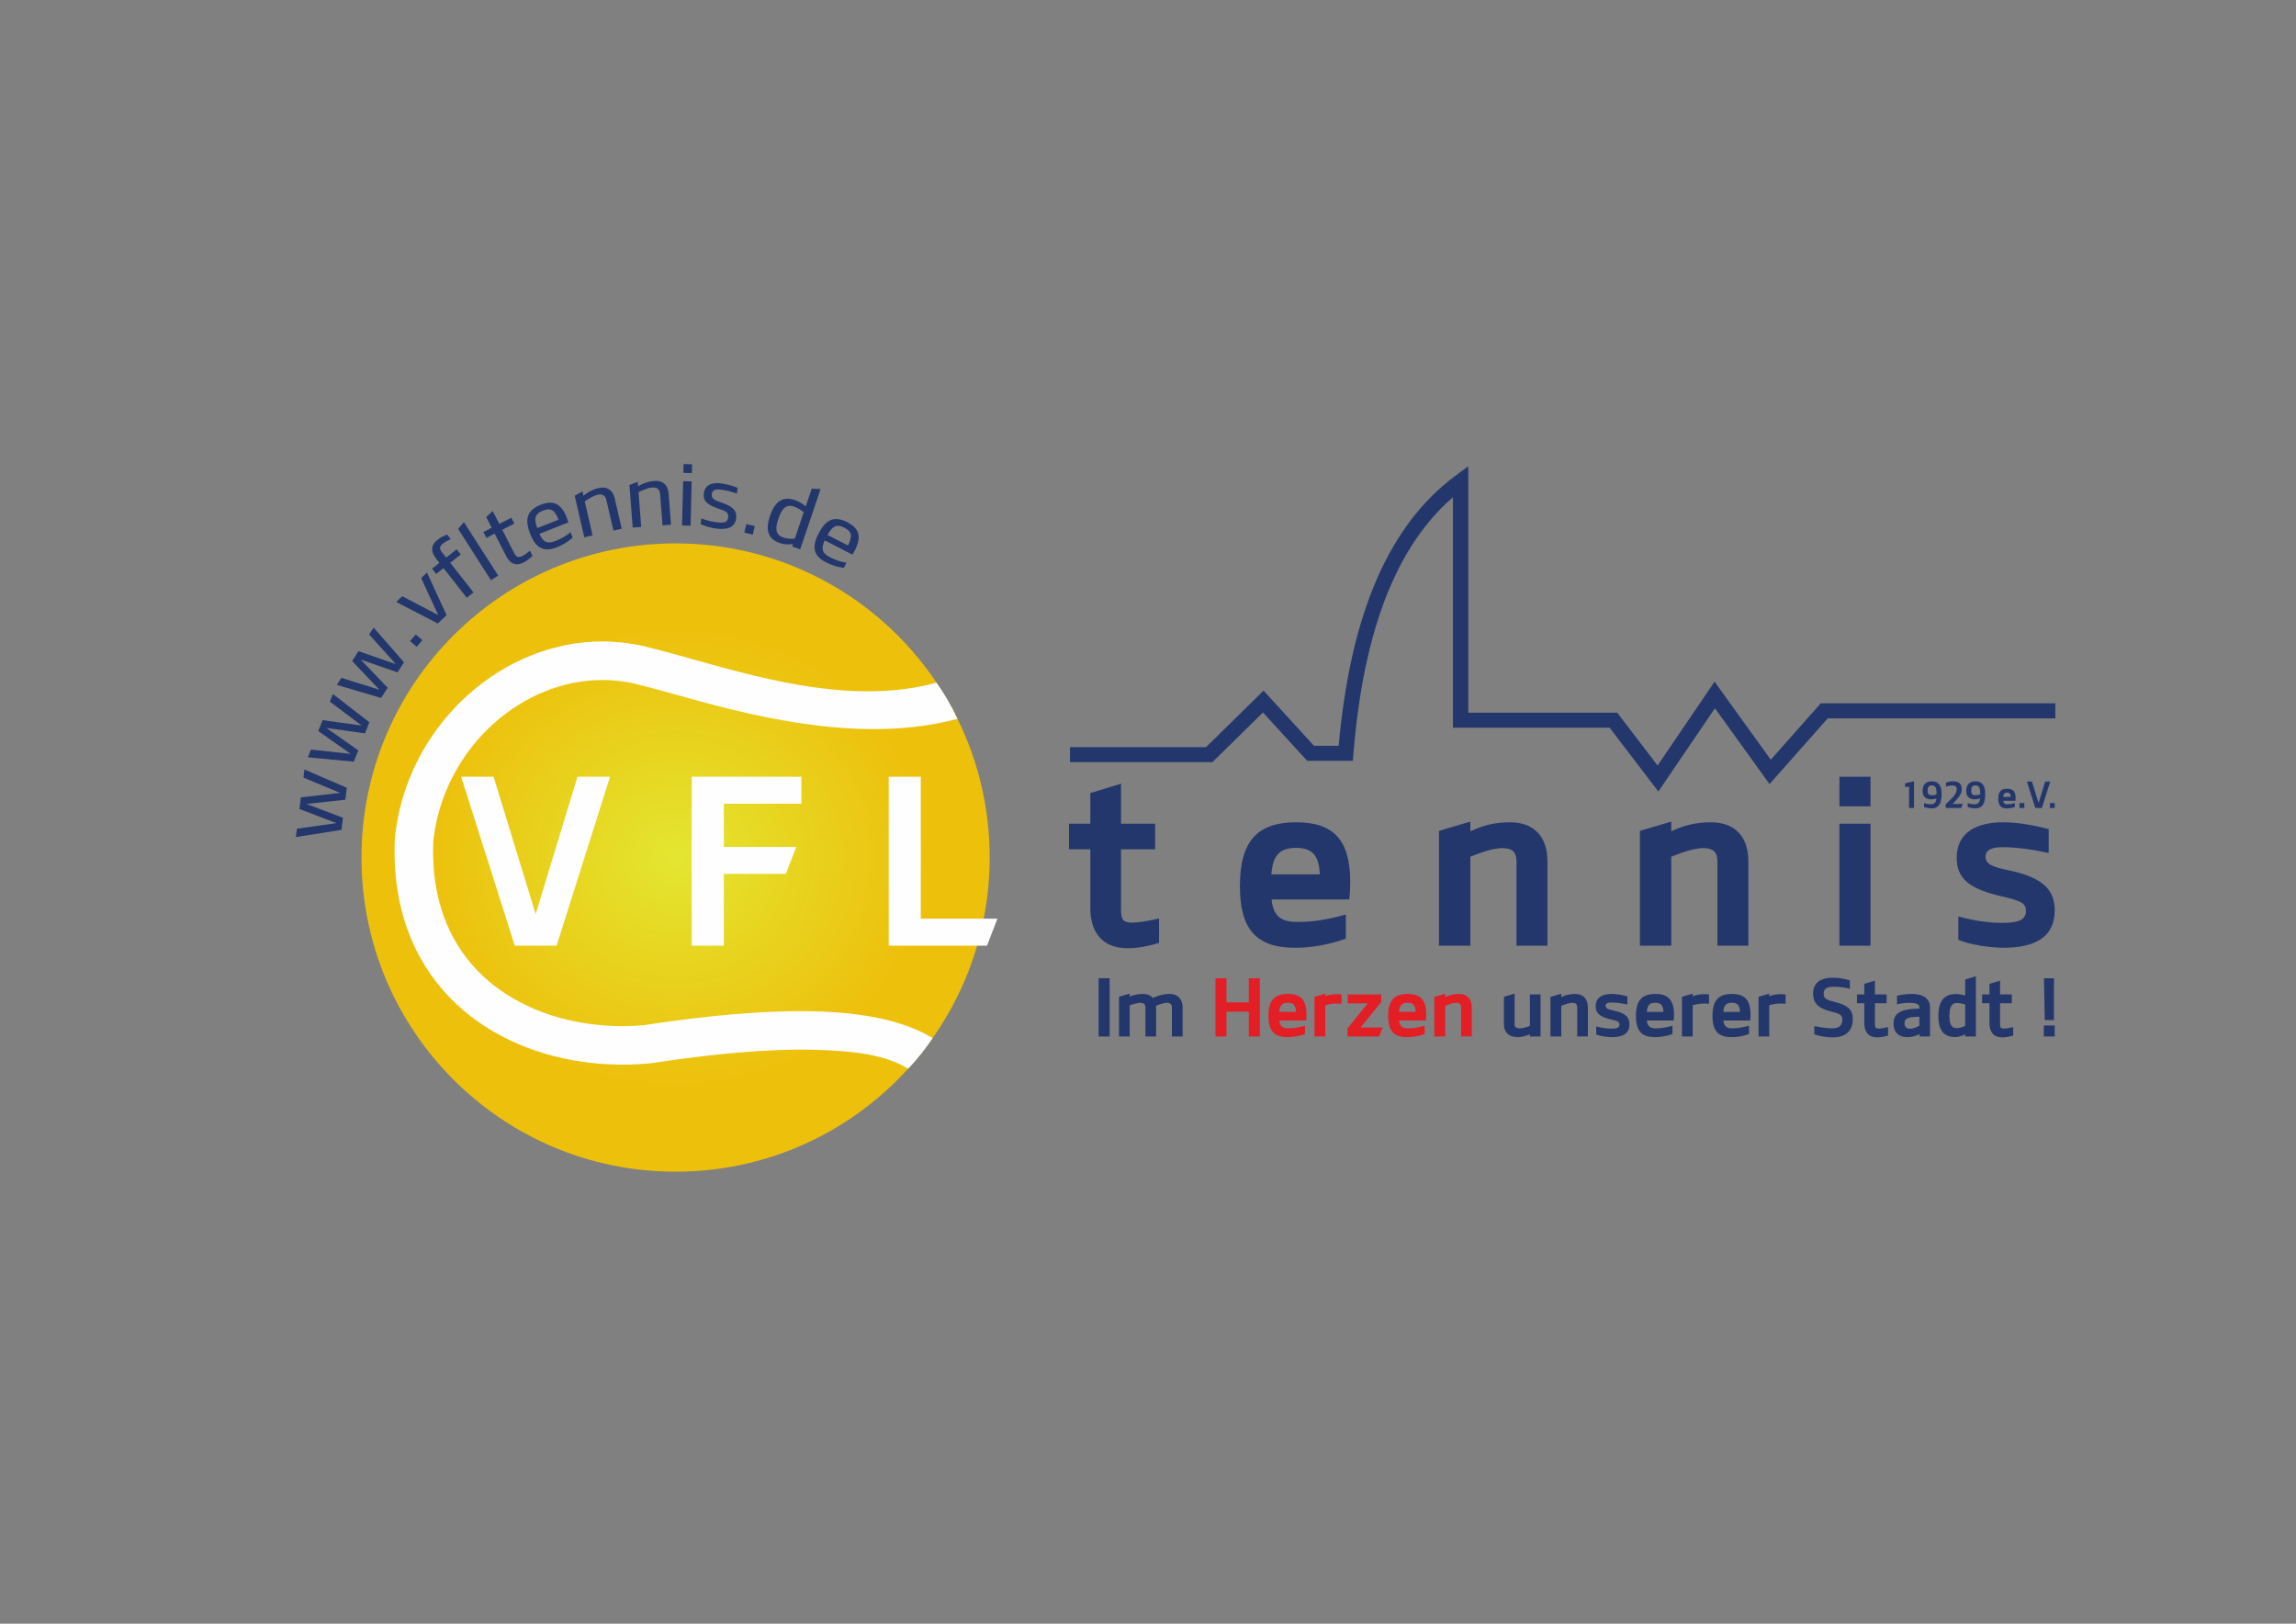 <?xml version="1.0" encoding="UTF-8"?> <svg xmlns="http://www.w3.org/2000/svg" xmlns:xlink="http://www.w3.org/1999/xlink" xml:space="preserve" width="297mm" height="210mm" version="1.1" style="shape-rendering:geometricPrecision; text-rendering:geometricPrecision; image-rendering:optimizeQuality; fill-rule:evenodd; clip-rule:evenodd" viewBox="0 0 29700 21000"><rect x="0" y="0" width="29700" height="21000" fill="#808080" stroke="none"/> <defs> <style type="text/css"> .fil1 {fill:none} .fil3 {fill:#FEFEFE} .fil5 {fill:#E31E24} .fil4 {fill:#23376C} .fil2 {fill:#FEFEFE;fill-rule:nonzero} .fil6 {fill:#23376C;fill-rule:nonzero} .fil0 {fill:url(#id0)} </style> <radialGradient id="id0" gradientUnits="userSpaceOnUse" gradientTransform="matrix(1 -0 -0 0.918 0 909)" cx="8739.22" cy="11091.1" r="3227.92" fx="8739.22" fy="11091.1"> <stop offset="0" style="stop-opacity:1; stop-color:#E3E631"></stop> <stop offset="1" style="stop-opacity:1; stop-color:#EDC00C"></stop> </radialGradient> </defs> <g id="Ebene_x0020_1">  <circle class="fil0" cx="8739" cy="11091" r="4063"></circle> <path class="fil1" d="M12468 14033c-751,-461 -2229,-438 -4100,-153 -1676,163 -3590,-750 -3489,-3056 181,-1732 1825,-2997 3412,-2597 1297,322 2866,954 4406,534"></path> <path class="fil2" d="M11748 13822c-286,-176 -678,-232 -1237,-245 -586,-13 -1297,53 -2097,175l-14 1c-168,16 -339,21 -510,13 -647,-28 -1296,-230 -1805,-625 -516,-401 -887,-998 -966,-1810 -15,-154 -19,-315 -12,-483l1 -15c15,-138 39,-272 71,-401 166,-658 558,-1221 1068,-1603 513,-386 1148,-588 1793,-520 112,12 223,31 331,58l0 1c213,52 425,112 644,174 951,267 2077,566 3099,287 105,147 194,303 271,467 -1158,315 -2493,11 -3505,-274 -218,-61 -431,-121 -629,-170l-1 0c-88,-23 -176,-38 -261,-47 -516,-54 -1027,110 -1444,422 -420,316 -744,781 -882,1327 -27,107 -46,215 -58,324 -6,143 -2,278 10,406 64,658 362,1140 777,1463 424,329 970,497 1520,521 143,6 287,3 428,-10l0 -1c821,-125 1559,-192 2181,-178 648,15 1179,123 1543,347 -90,134 -192,266 -316,396z"></path> <path class="fil3" d="M7470 10046l-541 1776 -544 -1776 -420 0 694 2185 541 0 691 -2185 -421 0zm1478 2185l415 0 0 -929 802 0 135 -348 -937 0 0 -559 1003 0 0 -349 -1418 0 0 2185zm3819 0l135 -349 -991 0 0 -1836 -415 0 0 2185 1271 0z"></path> <path class="fil4" d="M14993 11879c-141,33 -276,54 -345,54 -129,0 -147,-48 -147,-177l0 -772 441 0 0 -331 -441 0 0 -517 -397 121 0 396 -276 0 0 331 276 0 0 766c0,288 141,514 481,514 129,0 273,-27 408,-69l0 -316zm1785 45c-228,0 -309,-96 -330,-291l1006 0c9,-75 12,-160 12,-223 0,-552 -219,-775 -700,-775 -493,0 -727,235 -727,823 0,547 198,800 715,800 201,0 424,-36 655,-118l0 -312c-261,72 -436,96 -631,96zm-333 -616c21,-228 90,-342 321,-342 225,0 295,114 307,342l-628 0zm2575 923l0 -1151c186,-75 318,-111 414,-111 123,0 183,48 183,171l0 1091 400 0 0 -1091c0,-292 -147,-505 -487,-505 -186,0 -348,39 -510,117l0 -126 -406 120 0 1485 406 0zm2599 0l0 -1151c186,-75 318,-111 414,-111 123,0 183,48 183,171l0 1091 400 0 0 -1091c0,-292 -147,-505 -487,-505 -186,0 -348,39 -510,117l0 -126 -406 120 0 1485 406 0zm2175 0l402 0 0 -1578 -402 0 0 1578zm0 -1803l402 0 0 -382 -402 0 0 382zm2707 294c-195,-48 -394,-87 -589,-87 -336,0 -601,126 -601,460 0,285 189,405 574,496 243,57 322,84 322,189 0,117 -94,156 -310,156 -147,0 -342,-21 -565,-84l0 303c144,64 424,103 580,103 421,0 667,-142 667,-487 0,-289 -195,-430 -592,-514 -216,-45 -303,-81 -303,-177 0,-81 69,-123 219,-123 174,0 376,27 598,75l0 -310z"></path> <path class="fil4" d="M24695 10450l64 0 0 -346 -115 27 0 50 51 -8 0 277zm293 -292c59,0 62,47 62,117 -17,6 -41,10 -61,10 -38,0 -54,-15 -54,-61 0,-44 12,-66 53,-66zm-12 244c-24,0 -55,-5 -87,-14l0 51c33,10 69,16 99,16 65,0 128,-29 128,-187 0,-102 -36,-163 -128,-163 -81,0 -118,50 -118,124 0,69 37,109 107,109 21,0 47,-3 72,-11 -6,60 -35,75 -73,75zm193 48l200 0 21 -53 -133 0 35 -36c55,-56 85,-101 84,-156 0,-68 -38,-100 -116,-100 -27,0 -63,8 -88,18l0 51c33,-11 59,-15 82,-15 43,0 57,16 57,50 0,35 -22,76 -65,118l-77 75 0 48zm384 -292c58,0 62,47 62,117 -18,6 -42,10 -62,10 -38,0 -54,-15 -54,-61 0,-44 13,-66 54,-66zm-13 244c-24,0 -55,-5 -87,-14l0 51c33,10 70,16 100,16 64,0 127,-29 127,-187 0,-102 -36,-163 -127,-163 -82,0 -119,50 -119,124 0,69 38,109 107,109 21,0 47,-3 72,-11 -6,60 -35,75 -73,75zm425 0c-36,0 -48,-15 -52,-45l158 0c1,-12 2,-25 2,-35 0,-87 -35,-121 -110,-121 -77,0 -114,36 -114,128 0,86 31,126 112,126 32,0 67,-6 103,-19l0 -49c-41,12 -68,15 -99,15zm-52 -96c3,-36 14,-54 50,-54 35,0 46,18 48,54l-98 0zm210 144l63 0 0 -64 -63 0 0 64zm332 -342l-85 278 -85 -278 -66 0 109 342 85 0 108 -342 -66 0zm62 342l62 0 0 -64 -62 0 0 64z"></path> <path class="fil4" d="M14211 13405l143 0 0 -753 -143 0 0 753zm402 0l0 -403c59,-20 109,-32 136,-32 44,0 68,18 68,60l0 375 138 0 0 -375c0,-7 0,-14 -1,-22 47,-21 109,-38 138,-38 44,0 67,18 67,60l0 375 139 0 0 -375c0,-99 -55,-175 -172,-175 -73,0 -138,19 -212,51l-2 0c-27,-32 -71,-51 -129,-51 -61,0 -115,12 -170,34l0 -38 -138 41 0 513 138 0zm5177 -544l0 408c-45,16 -89,31 -133,31 -43,0 -65,-15 -65,-51l0 -398 -138 41 0 350c0,126 82,172 183,172 49,0 100,-16 153,-37l0 28 138 0 0 -544 -138 0zm406 544l0 -397c65,-25 110,-38 143,-38 43,0 63,17 63,59l0 376 138 0 0 -376c0,-100 -51,-174 -168,-174 -64,0 -120,14 -176,41l0 -44 -140 41 0 512 140 0zm855 -520c-67,-16 -136,-30 -203,-30 -116,0 -207,44 -207,159 0,98 65,139 198,171 83,19 110,29 110,65 0,40 -32,54 -106,54 -51,0 -118,-8 -195,-29l0 104c50,22 146,35 200,35 145,0 230,-48 230,-167 0,-100 -68,-148 -204,-177 -75,-16 -105,-28 -105,-62 0,-28 24,-42 76,-42 60,0 129,9 206,26l0 -107zm366 415c-79,0 -107,-34 -114,-101l347 0c3,-26 4,-55 4,-77 0,-190 -76,-267 -242,-267 -170,0 -250,81 -250,284 0,188 68,275 246,275 70,0 146,-12 226,-40l0 -108c-90,25 -150,34 -217,34zm-115 -213c7,-79 31,-118 110,-118 78,0 102,39 106,118l-216 0zm594 318l0 -405c49,-11 91,-21 143,-21l30 0c10,0 23,1 38,3l0 -121c-28,-3 -48,-3 -68,-3 -51,0 -97,10 -143,26l0 -33 -139 41 0 513 139 0zm511 -105c-79,0 -107,-34 -114,-101l347 0c3,-26 4,-55 4,-77 0,-190 -76,-267 -241,-267 -170,0 -251,81 -251,284 0,188 68,275 246,275 70,0 147,-12 226,-40l0 -108c-90,25 -150,34 -217,34zm-115 -213c7,-79 31,-118 111,-118 77,0 101,39 105,118l-216 0zm594 318l0 -405c49,-11 92,-21 143,-21l30 0c11,0 23,1 39,3l0 -121c-28,-3 -49,-3 -69,-3 -50,0 -97,10 -143,26l0 -33 -138 41 0 513 138 0zm1043 -725c-75,-25 -153,-35 -217,-35 -180,0 -258,77 -258,206 0,136 84,195 232,231 97,25 146,41 146,100 0,79 -41,118 -131,118 -72,0 -143,-12 -232,-29l0 107c79,25 168,39 242,39 159,0 256,-82 256,-237 0,-133 -80,-182 -228,-220 -108,-28 -149,-41 -149,-110 0,-75 64,-88 132,-88 60,0 131,6 207,27l0 -109zm494 604c-49,11 -96,19 -120,19 -44,0 -50,-17 -50,-61l0 -267 152 0 0 -114 -152 0 0 -178 -137 42 0 136 -95 0 0 114 95 0 0 264c0,100 49,178 166,178 44,0 94,-10 141,-24l0 -109zm409 121l134 0 0 -376c0,-119 -99,-174 -229,-174 -62,0 -132,6 -198,24l0 110c52,-12 106,-19 149,-19 78,0 140,8 140,58l0 16c-253,4 -334,66 -334,195 0,112 69,175 173,175 55,0 116,-15 165,-39l0 30zm-124 -100c-48,0 -72,-25 -72,-72 0,-70 63,-81 192,-83l0 116c-37,21 -82,39 -120,39zm594 -449c-172,0 -228,115 -228,281 0,168 55,276 218,276 44,0 96,-16 129,-37l0 29 138 0 0 -779 -138 42 0 207c-44,-12 -79,-19 -119,-19zm119 410c-28,18 -76,32 -108,32 -80,0 -96,-67 -96,-161 0,-88 17,-165 96,-165 28,0 70,8 108,20l0 274zm621 18c-49,11 -96,19 -120,19 -44,0 -50,-17 -50,-61l0 -267 152 0 0 -114 -152 0 0 -178 -137 42 0 136 -95 0 0 114 95 0 0 264c0,100 49,178 166,178 44,0 94,-10 141,-24l0 -109zm408 -91l119 0 0 -541 -129 0 10 541zm-12 212l141 0 0 -142 -141 0 0 142z"></path> <path class="fil5" d="M16154 13405l143 0 0 -753 -143 0 0 312 -289 0 0 -312 -142 0 0 753 142 0 0 -321 289 0 0 321zm509 -105c-79,0 -107,-34 -114,-101l347 0c3,-26 4,-55 4,-77 0,-190 -75,-267 -241,-267 -170,0 -251,81 -251,284 0,188 69,275 247,275 69,0 146,-12 226,-40l0 -108c-91,25 -151,34 -218,34zm-115 -213c7,-79 31,-118 111,-118 78,0 101,39 106,118l-217 0zm595 318l0 -405c48,-11 91,-21 143,-21l30 0c10,0 22,1 38,3l0 -121c-28,-3 -49,-3 -68,-3 -51,0 -98,10 -143,26l0 -33 -139 41 0 513 139 0zm290 -428l260 0 -262 323 0 105 410 0 44 -116 -285 0 267 -330 0 -98 -434 0 0 116zm779 323c-79,0 -107,-34 -114,-101l347 0c3,-26 4,-55 4,-77 0,-190 -76,-267 -242,-267 -169,0 -250,81 -250,284 0,188 68,275 246,275 70,0 146,-12 226,-40l0 -108c-90,25 -150,34 -217,34zm-115 -213c7,-79 31,-118 110,-118 78,0 102,39 106,118l-216 0zm597 318l0 -397c65,-25 110,-38 143,-38 43,0 63,17 63,59l0 376 138 0 0 -376c0,-100 -51,-174 -168,-174 -64,0 -120,14 -176,41l0 -44 -140 41 0 512 140 0z"></path> <path class="fil4" d="M3841 10718l511 -72 -479 -183 19 -151 509 -57 -476 -198 13 -105 548 237 -19 154 -502 55 472 179 -20 156 -590 93 14 -108zm181 -1023l514 55 -419 -295 56 -141 506 70 -412 -309 39 -99 472 365 -57 144 -499 -70 413 290 -58 146 -594 -56 39 -100zm394 -928l493 154 -354 -371 82 -128 483 167 -345 -383 58 -89 393 449 -84 130 -476 -165 349 364 -85 132 -573 -169 59 -91zm974 -402l74 -85 -86 -74 -74 85 86 74zm-265 -580l538 279 114 -108 -254 -551 -75 72 221 478 -466 -244 -78 74zm705 -813c-36,17 -74,37 -99,57 -54,42 -47,73 -6,124l46 59 136 -108 54 68 -137 107 301 383 -87 69 -301 -383 -95 75 -53 -68 95 -75 -44 -57c-59,-75 -76,-158 7,-231 38,-34 86,-59 137,-78l46 58zm521 532l93 -60 -443 -691 -75 87 425 664zm504 -381c-30,25 -65,51 -93,66 -61,31 -86,12 -116,-46l-149 -291 156 -80 -39 -76 -155 80 -86 -167 -83 79 70 138 -107 55 39 76 107 -55 148 289c43,85 112,135 213,90 47,-21 90,-54 129,-92l-34 -66zm329 -126c-110,44 -163,8 -206,-93l375 -148c-7,-20 -15,-43 -21,-60 -74,-187 -178,-230 -338,-168 -167,67 -215,176 -136,376 73,185 173,242 346,174 73,-29 141,-70 204,-125l-27 -69c-65,51 -117,82 -197,113zm-235 -167c-41,-118 -38,-182 75,-226 109,-43 153,1 202,117l-277 109zm716 95l-101 -440c7,-5 14,-10 22,-15 54,-35 106,-63 138,-70 65,-15 105,3 120,68l91 395 107 -25 -91 -395c-23,-98 -94,-158 -208,-131 -65,15 -115,39 -169,79 -9,6 -19,13 -27,20l-13 -56 -100 57 124 537 107 -24zm629 -110l-34 -450c8,-4 16,-8 24,-12 59,-26 114,-46 147,-48 66,-5 103,18 108,85l31 404 110 -8 -31 -404c-7,-101 -69,-171 -186,-162 -67,5 -119,23 -179,53 -10,6 -20,11 -30,16l-4 -57 -108 41 42 550 110 -8zm528 -19l111 3 14 -573 -110 -3 -15 573zm18 -680l110 2 3 -113 -111 -3 -2 114zm702 193c-66,-26 -134,-45 -206,-56 -117,-18 -217,13 -232,128 -12,96 46,149 186,196 112,38 137,54 129,116 -8,65 -55,74 -156,61 -64,-8 -128,-25 -191,-50l-9 73c41,25 139,51 199,59 152,19 246,-16 261,-133 12,-100 -48,-156 -193,-204 -101,-34 -129,-56 -122,-112 6,-47 41,-64 120,-54 71,9 136,27 204,50l10 -74zm86 580l110 25 26 -110 -110 -26 -26 111zm653 -422c-170,-57 -264,37 -321,205 -57,168 -38,296 132,353 53,18 97,19 166,11l-11 32 104 36 264 -779 -115 -4 -77 227c-52,-40 -94,-64 -142,-81zm0 500c-62,5 -111,-2 -151,-16 -107,-36 -100,-127 -61,-242 37,-111 91,-195 196,-159 41,13 82,35 132,74l-116 343zm453 239c-105,-54 -113,-117 -66,-217l359 184c10,-18 22,-39 31,-55 91,-179 55,-286 -98,-364 -160,-82 -273,-46 -371,146 -91,177 -68,289 98,374 70,36 146,60 228,71l34 -66c-80,-15 -138,-34 -215,-73zm-30 -287c62,-109 112,-149 220,-93 104,53 100,116 45,229l-265 -136z"></path> <g> <path class="fil6" d="M15642 9857l-1801 0 0 -194 1801 0 70 166 -70 28zm70 -28l-29 28 -41 0 70 -28zm699 -687l-699 687 -140 -138 699 -686 144 4 -4 133zm-140 -137l74 -73 70 77 -144 -4zm609 803l-612 -669 147 -130 612 669 -74 162 -73 -32zm73 32l-44 0 -29 -32 73 32zm455 0l-455 0 0 -194 455 0 99 105 -99 89zm99 -89l-7 89 -92 0 99 -89zm1486 -3526l-198 0 159 78 -82 63 -79 66 -77 69 -74 72 -71 76 -69 78 -66 82 -64 84 -62 88 -59 91 -56 93 -55 97 -52 99 -49 103 -48 105 -45 107 -43 111 -41 114 -38 116 -37 118 -34 122 -32 123 -30 127 -29 129 -26 131 -24 134 -22 136 -20 138 -19 141 -16 142 -15 145 -13 148 -198 -16 13 -150 15 -147 17 -146 19 -143 21 -142 23 -139 24 -137 27 -134 29 -133 31 -130 33 -128 36 -125 38 -123 40 -120 42 -118 45 -115 47 -113 49 -110 53 -107 54 -105 58 -101 59 -99 63 -96 65 -94 68 -90 71 -87 74 -84 76 -81 80 -78 82 -74 85 -71 89 -68 158 78zm-158 -78l158 -117 0 195 -158 -78zm-40 3167l0 -3089 198 0 0 3089 -99 97 -99 -97zm99 97l-99 0 0 -97 99 97zm1976 0l-1976 0 0 -194 1976 0 79 39 -79 155zm0 -194l50 0 29 39 -79 -39zm498 910l-577 -755 158 -116 577 755 3 112 -161 4zm161 -4l-77 114 -84 -110 161 -4zm735 -1081l-735 1081 -165 -108 735 -1081 163 -2 2 110zm-165 -108l80 -118 83 116 -163 2zm718 1105l-717 -995 162 -112 717 995 -6 120 -156 -8zm156 8l-83 94 -73 -102 156 8zm699 -789l-699 789 -150 -128 700 -789 75 -34 74 162zm-149 -128l29 -34 46 0 -75 34zm3064 161l-2989 0 0 -195 2989 0 0 195z"></path> </g> </g> </svg> 